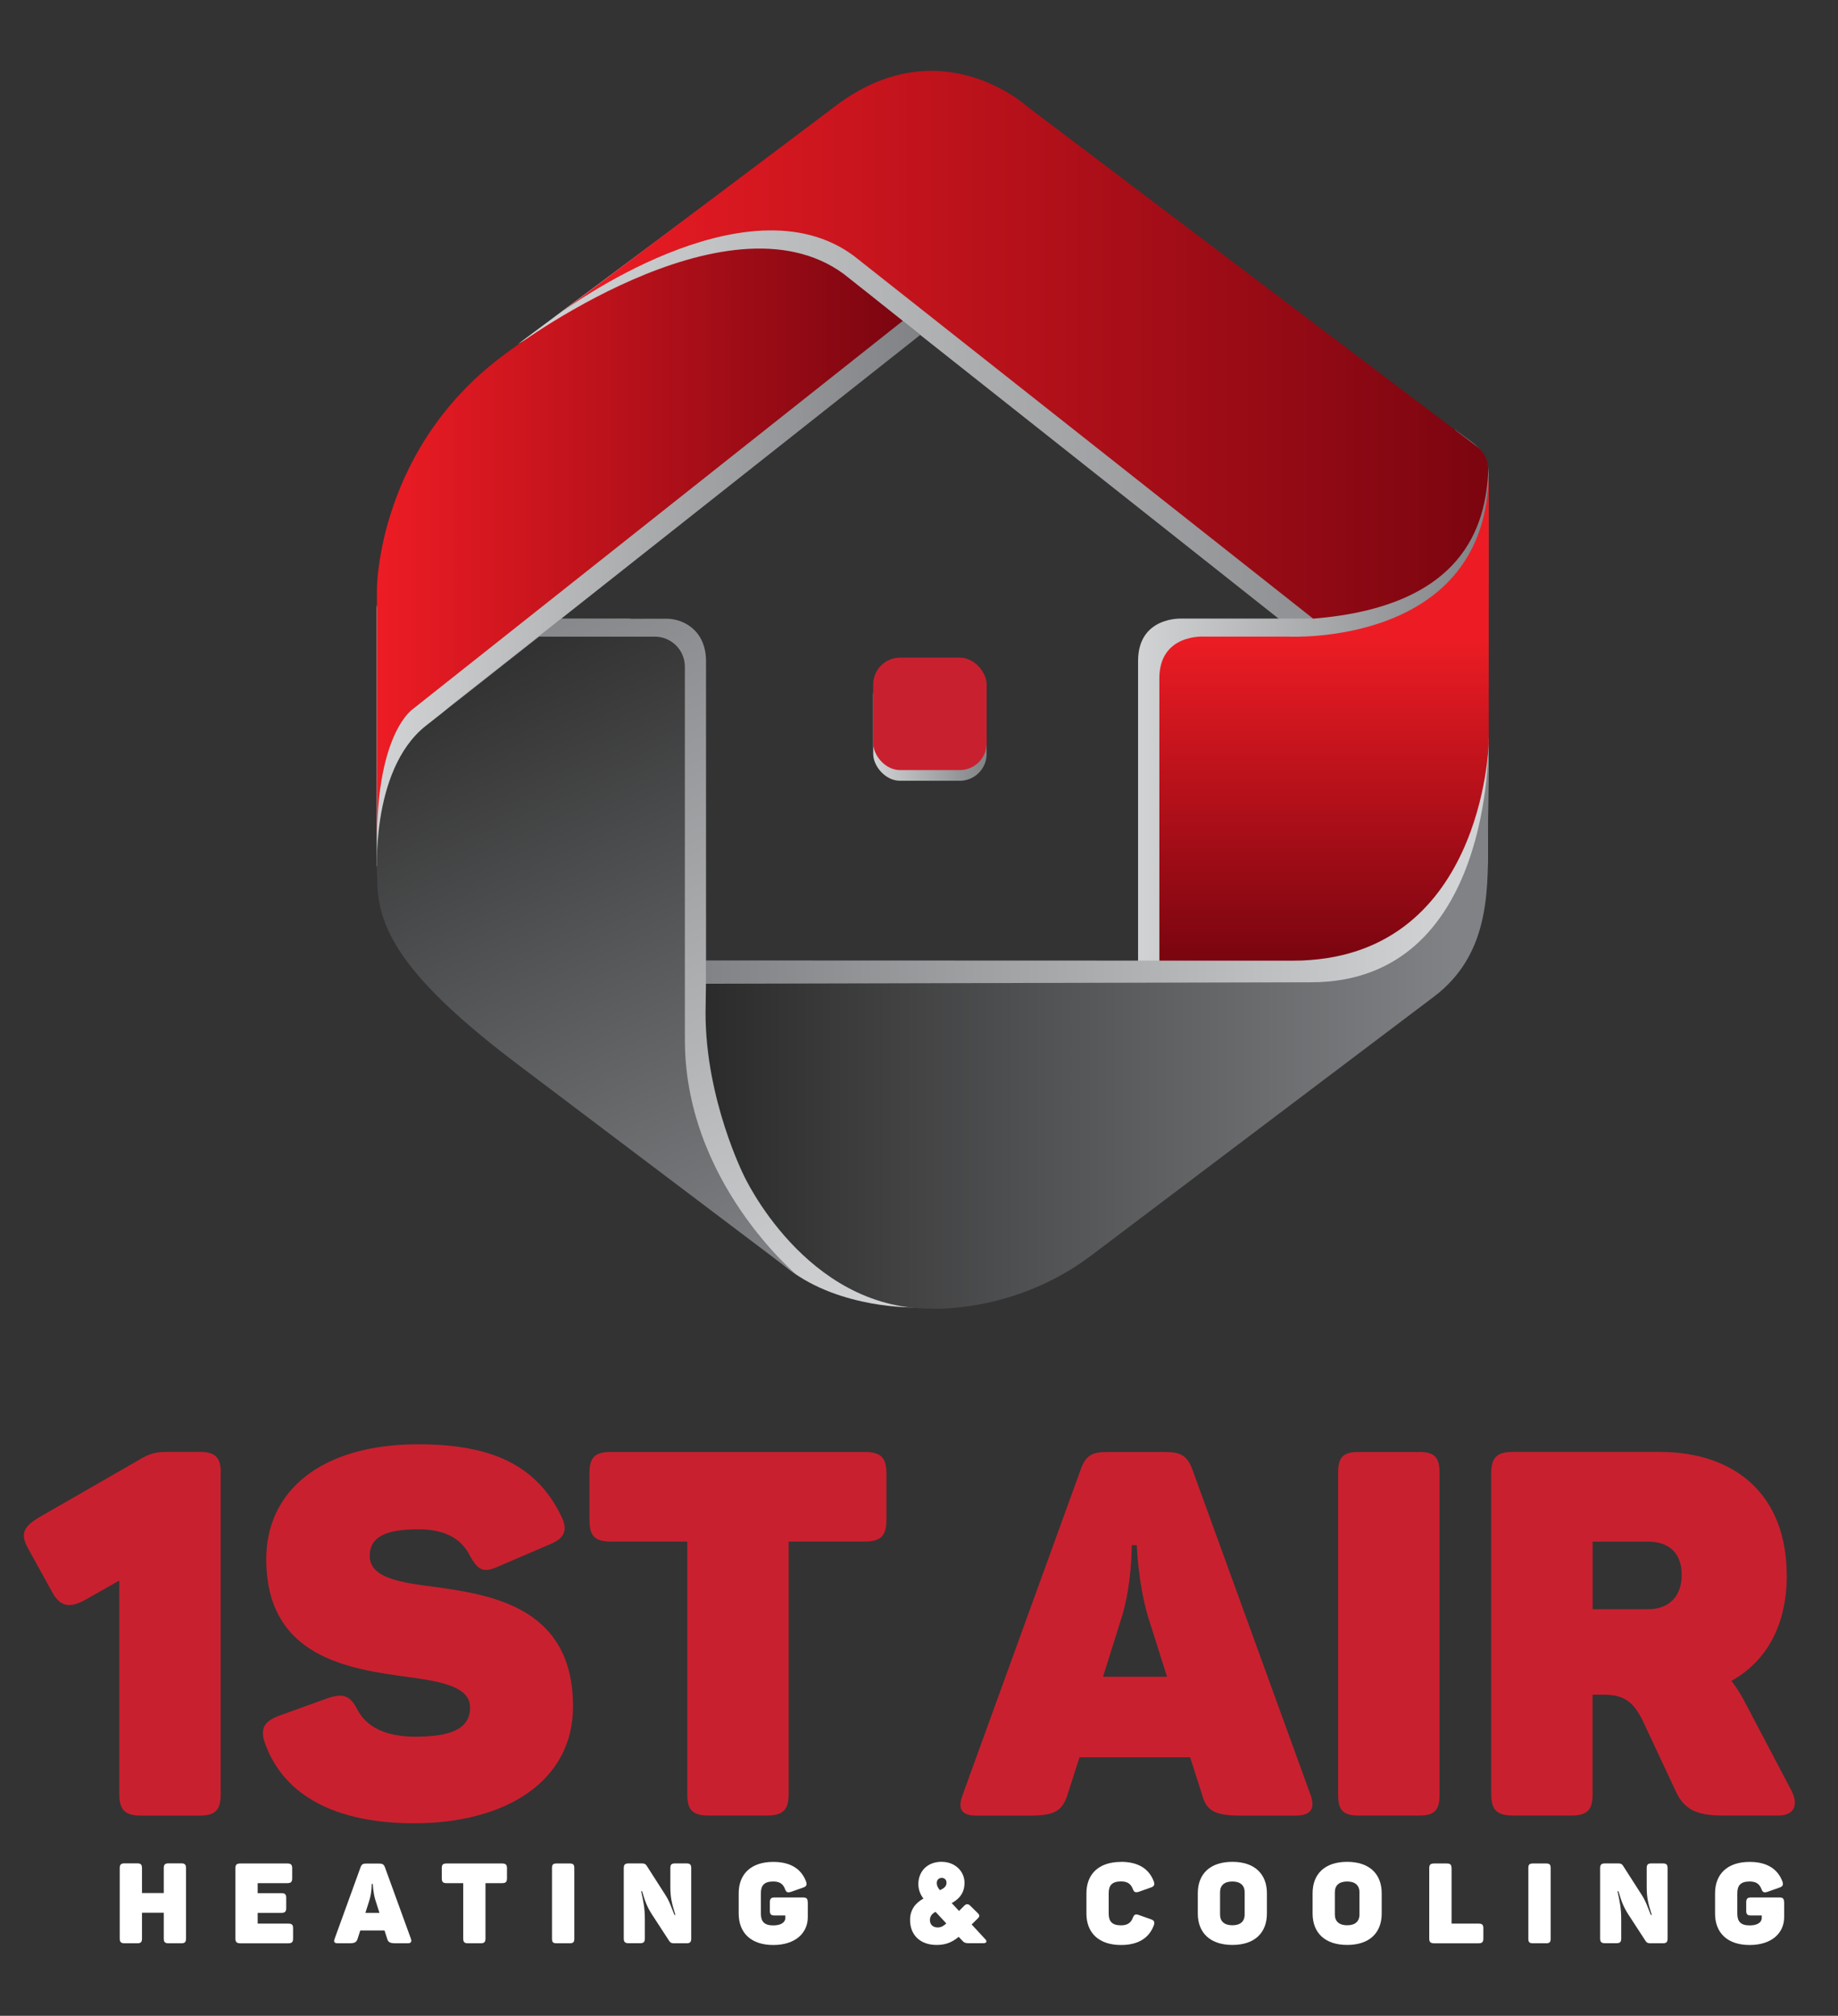 <?xml version="1.0" encoding="UTF-8"?>
<svg id="Layer_1" data-name="Layer 1" xmlns="http://www.w3.org/2000/svg" xmlns:xlink="http://www.w3.org/1999/xlink" viewBox="0 0 268.35 294.3">
  <rect x="0" y="0" width="268.35" height="294.3" fill="#333333" stroke="none"/>
  <defs>
    <style>
      .cls-1 {
        fill: url(#New_Gradient_Swatch_2-4);
      }

      .cls-2 {
        fill: url(#New_Gradient_Swatch_2-3);
      }

      .cls-3 {
        fill: url(#New_Gradient_Swatch_2-6);
      }

      .cls-4 {
        fill: url(#New_Gradient_Swatch_2-5);
      }

      .cls-5 {
        fill: url(#New_Gradient_Swatch_2-2);
      }

      .cls-6 {
        fill: #c9202f;
      }

      .cls-7 {
        fill: url(#linear-gradient-5);
      }

      .cls-8 {
        fill: url(#linear-gradient-4);
      }

      .cls-9 {
        fill: url(#linear-gradient-3);
      }

      .cls-10 {
        fill: url(#linear-gradient-2);
      }

      .cls-11 {
        fill: url(#linear-gradient);
      }

      .cls-12 {
        fill: #fff;
      }

      .cls-13 {
        fill: url(#New_Gradient_Swatch_2);
      }
    </style>
    <linearGradient id="New_Gradient_Swatch_2" data-name="New Gradient Swatch 2" x1="75.65" y1="53.06" x2="217.23" y2="53.06" gradientUnits="userSpaceOnUse">
      <stop offset="0" stop-color="#d1d3d4"/>
      <stop offset="1" stop-color="#808285"/>
    </linearGradient>
    <linearGradient id="New_Gradient_Swatch_2-2" data-name="New Gradient Swatch 2" x1="166.17" y1="107.94" x2="217.35" y2="107.94" xlink:href="#New_Gradient_Swatch_2"/>
    <linearGradient id="New_Gradient_Swatch_2-3" data-name="New Gradient Swatch 2" x1="212.3" y1="147.1" x2="101.97" y2="147.1" xlink:href="#New_Gradient_Swatch_2"/>
    <linearGradient id="New_Gradient_Swatch_2-4" data-name="New Gradient Swatch 2" x1="55" y1="82.62" x2="134.45" y2="82.62" xlink:href="#New_Gradient_Swatch_2"/>
    <linearGradient id="New_Gradient_Swatch_2-5" data-name="New Gradient Swatch 2" x1="116.89" y1="196.99" x2="67.87" y2="86.22" xlink:href="#New_Gradient_Swatch_2"/>
    <linearGradient id="linear-gradient" x1="82.02" y1="50.33" x2="217.29" y2="50.33" gradientUnits="userSpaceOnUse">
      <stop offset="0" stop-color="#ed1c24"/>
      <stop offset="1" stop-color="#7b0510"/>
    </linearGradient>
    <linearGradient id="linear-gradient-2" x1="55.03" y1="79.57" x2="131.81" y2="79.57" xlink:href="#linear-gradient"/>
    <linearGradient id="linear-gradient-3" x1="110.17" y1="188.05" x2="66.41" y2="89.16" gradientUnits="userSpaceOnUse">
      <stop offset="0" stop-color="#808285"/>
      <stop offset="1" stop-color="#2a2a2a"/>
    </linearGradient>
    <linearGradient id="linear-gradient-4" x1="212.24" y1="149.83" x2="101.91" y2="149.83" gradientUnits="userSpaceOnUse">
      <stop offset="0" stop-color="#808285"/>
      <stop offset="1" stop-color="#2a2a2a"/>
    </linearGradient>
    <linearGradient id="linear-gradient-5" x1="193.31" y1="92.95" x2="193.31" y2="149.88" gradientUnits="userSpaceOnUse">
      <stop offset="0" stop-color="#ed1c24"/>
      <stop offset=".82" stop-color="#7b0510"/>
    </linearGradient>
    <linearGradient id="New_Gradient_Swatch_2-6" data-name="New Gradient Swatch 2" x1="127.49" y1="105.78" x2="144.05" y2="105.78" xlink:href="#New_Gradient_Swatch_2"/>
  </defs>
  <path class="cls-13" d="M190.35,93.22l-66.14-52.35c-14.7-10.09-48.57,9.35-48.57,9.35l43.12-32.12c15.31-11.69,28.06,0,28.06,0l70.4,52.45s0,22.46-26.88,22.67Z"/>
  <path class="cls-5" d="M217.35,69.3l-.14,51.68c-3.08,11.85-7.8,19.81-12.89,24.75-4.98,4.84-11.74,7.4-18.68,7.4h-19.48v-56.63c0-6.54,6.39-6.19,6.39-6.19h19.22l20.66-27.57s1.13.79,2.52,1.84c1.54,1.16,2.41,2.67,2.41,4.72Z"/>
  <path class="cls-2" d="M217.35,107.55s-8.37,30.62-26.94,32.7l-87.35-.03v3.43c.06,8.46,1.94,16.85,5.95,24.3,4.68,8.69,12.38,18.02,24.05,18.62,0,0,15.77,1.28,26.02-6.47l50.29-37.98c7.78-5.9,7.9-12.65,7.87-20.4l.11-14.18Z"/>
  <path class="cls-1" d="M134.36,48.89l-8.01-6.4c-17.25-12.75-48.84,11.19-48.84,11.19-19.37,13.75-22.51,35-22.51,35v37.83l37.06-36.17h-10.14l52.45-41.45Z"/>
  <path class="cls-4" d="M103.08,143.84l30.44,47.04s-10.75.25-18.31-5.54c-.06-.05-36.68-29.62-36.68-29.62-17.56-13.19-21.03-15.84-20.97-29.02,0,0-.71-16.47,8.18-23.61l16.14-12.74,15.44-.02c2.39,0,5.76,1.64,5.76,6.22v47.3"/>
  <g>
    <path class="cls-6" d="M32.22,215.12v46.81c0,2.32-.75,3.14-3.14,3.14h-8.45c-2.39,0-3.21-.82-3.21-3.14v-31.18l-5.01,2.84c-2.47,1.35-3.74.82-4.86-1.27l-3.51-6.36c-1.12-2.09-.52-3.06,1.5-4.34l14.58-8.38c1.72-1.05,2.54-1.27,4.49-1.27h4.49c2.39,0,3.14.82,3.14,3.14Z"/>
    <path class="cls-6" d="M61.08,210.86c11.07,0,17.35,3.29,20.86,10.47,1.05,2.17.45,3.29-1.79,4.19l-7.48,3.21c-2.02.9-2.84.6-4.04-1.57-1.42-2.84-4.11-3.89-7.55-3.89-5.08,0-7.1,1.27-7.1,3.89,0,3.21,4.41,3.89,9.79,4.56,8.67,1.2,19.89,3.29,19.89,17.42,0,10.99-9.94,17.05-23.18,17.05-11.14,0-18.92-3.81-21.76-11.59-.82-2.24-.15-3.29,2.02-4.11l7.03-2.54c2.24-.75,3.29-.52,4.41,1.64,1.35,2.62,4.26,3.96,8.45,3.96,5.01,0,8-1.05,8-4.26,0-2.92-3.81-3.74-8.75-4.41-8.75-1.2-21.01-2.77-21.01-17.27,0-9.87,7.93-16.75,22.21-16.75Z"/>
    <path class="cls-6" d="M129.42,215.12v6.73c0,2.39-.82,3.21-3.21,3.21h-11.07v36.86c0,2.32-.82,3.14-3.21,3.14h-8.45c-2.39,0-3.14-.82-3.14-3.14v-36.86h-11.14c-2.39,0-3.14-.82-3.14-3.21v-6.73c0-2.32.75-3.14,3.14-3.14h37.01c2.39,0,3.21.82,3.21,3.14Z"/>
    <path class="cls-6" d="M189.16,265.07h-8.07c-3.89,0-5.01-.82-5.61-3.14l-1.72-5.38h-16.15l-1.72,5.38c-.75,2.32-1.72,3.14-5.46,3.14h-7.85c-2.32,0-2.77-1.05-2.02-3.06l17.2-47.4c.75-2.17,1.72-2.62,3.89-2.62h8.52c2.17,0,3.14.52,3.89,2.47l17.27,47.55c.75,2.02.07,3.06-2.17,3.06ZM165.98,225.59h-.75s.08,5.38-1.42,10.39l-2.77,8.82h9.35l-2.77-8.75c-1.5-5.08-1.64-10.47-1.64-10.47Z"/>
    <path class="cls-6" d="M198.36,211.98h8.82c2.24,0,2.99.75,2.99,2.99v47.1c0,2.24-.75,2.99-2.99,2.99h-8.82c-2.24,0-2.99-.75-2.99-2.99v-47.1c0-2.24.75-2.99,2.99-2.99Z"/>
    <path class="cls-6" d="M260.87,230c0,7.33-2.99,12.56-8.08,15.4.75.97,1.42,2.02,2.02,3.21l6.73,12.79c1.05,2.02.52,3.66-1.94,3.66h-8.08c-3.96,0-5.68-.97-6.88-3.59l-4.79-10.24c-1.27-2.54-2.54-3.81-5.61-3.81h-1.72v14.5c0,2.32-.75,3.14-3.14,3.14h-8.45c-2.39,0-3.21-.82-3.21-3.14v-46.81c0-2.32.82-3.14,3.21-3.14h21.31c11.29,0,18.62,6.43,18.62,18.02ZM240.6,225.07h-8.07v9.87h8.07c3.14,0,4.93-1.94,4.93-5.01s-1.72-4.86-4.93-4.86Z"/>
  </g>
  <g>
    <path class="cls-12" d="M27.16,272.75v10.27c0,.51-.18.69-.69.69h-1.87c-.51,0-.69-.18-.69-.69v-3.77h-3.18v3.77c0,.51-.16.69-.69.69h-1.85c-.52,0-.71-.18-.71-.69v-10.27c0-.53.18-.71.71-.71h1.85c.52,0,.69.18.69.71v3.62h3.18v-3.62c0-.53.18-.71.69-.71h1.87c.51,0,.69.18.69.71Z"/>
    <path class="cls-12" d="M42.66,272.75v1.47c0,.53-.18.71-.71.71h-4.33v1.46h3.46c.52,0,.71.18.71.69v1.48c0,.52-.18.71-.71.71h-3.46v1.57h4.48c.51,0,.69.16.69.69v1.49c0,.51-.18.69-.69.69h-7.02c-.52,0-.71-.18-.71-.69v-10.27c0-.51.18-.69.71-.69h6.87c.52,0,.71.18.71.69Z"/>
    <path class="cls-12" d="M59.52,283.71h-1.77c-.85,0-1.1-.18-1.23-.69l-.38-1.18h-3.54l-.38,1.18c-.16.51-.38.69-1.2.69h-1.72c-.51,0-.61-.23-.44-.67l3.77-10.4c.16-.48.38-.57.85-.57h1.87c.48,0,.69.12.85.54l3.79,10.43c.16.44.02.67-.48.67ZM54.43,275.05h-.16s.02,1.18-.31,2.28l-.61,1.94h2.05l-.61-1.92c-.33-1.12-.36-2.3-.36-2.3Z"/>
    <path class="cls-12" d="M74.02,272.75v1.47c0,.53-.18.71-.71.71h-2.43v8.09c0,.51-.18.69-.71.69h-1.85c-.52,0-.69-.18-.69-.69v-8.09h-2.44c-.52,0-.69-.18-.69-.71v-1.47c0-.51.16-.69.69-.69h8.12c.52,0,.71.18.71.69Z"/>
    <path class="cls-12" d="M81.25,272.06h1.94c.49,0,.66.16.66.66v10.33c0,.49-.16.66-.66.66h-1.94c-.49,0-.66-.16-.66-.66v-10.33c0-.49.16-.66.66-.66Z"/>
    <path class="cls-12" d="M100.92,272.75v10.27c0,.51-.18.69-.69.69h-1.85c-.34,0-.52-.1-.67-.33l-2.53-3.89c-.72-1.13-1-1.9-1.44-3.38h-.13c.34,1.58.54,2.41.54,4.23v2.67c0,.51-.18.69-.71.69h-1.66c-.52,0-.71-.18-.71-.69v-10.27c0-.51.18-.69.71-.69h1.94c.38,0,.54.1.69.33l2.69,4.2c.72,1.13.85,1.75,1.38,3h.13c-.52-1.69-.74-2.48-.74-4.15v-2.69c0-.51.16-.69.69-.69h1.67c.51,0,.69.18.69.69Z"/>
    <path class="cls-12" d="M117.94,277.72v2.17c0,2.31-1.8,4.07-5.04,4.07s-5.05-1.76-5.05-4.59v-2.95c0-2.84,1.82-4.59,5.05-4.59,2.53,0,4.1,1.03,4.79,2.87.16.47.05.72-.44.88l-1.76.62c-.51.16-.71.07-.89-.44-.29-.74-.79-1.07-1.71-1.07-1.3,0-1.8.56-1.8,1.71v2.99c0,1.15.51,1.71,1.8,1.71,1.1,0,1.77-.41,1.77-1.12v-.33h-1.57c-.51,0-.69-.16-.69-.69v-1.23c0-.52.18-.71.69-.71h4.15c.52,0,.69.18.69.71Z"/>
    <path class="cls-12" d="M137.51,271.82c1.85,0,3.31,1.31,3.31,3.07,0,1.28-.56,2.18-1.72,2.87l-.15.08,1.07,1.15.79-.79c.26-.26.56-.26.82,0l1.18,1.16c.21.23.25.43-.05.72l-.9.88,1.97,2.13c.33.33.23.61-.28.61h-2.12c-.44,0-.66-.07-.92-.36l-.54-.57c-1.15.95-2.12,1.18-3.25,1.18-2.3,0-3.85-1.39-3.85-3.64,0-1.51.79-2.48,1.95-3.13-.48-.61-.74-1.35-.74-2.12,0-1.69,1.15-3.25,3.43-3.25ZM135.77,280.33c0,.64.44,1.07,1.13,1.07.56,0,.92-.28,1.26-.59l-1.57-1.69c-.66.33-.82.8-.82,1.21ZM137.51,274.16c-.48,0-.74.33-.74.75,0,.36.12.64.46,1.05l.34-.18c.46-.26.62-.54.62-.93s-.28-.69-.69-.69Z"/>
    <path class="cls-12" d="M163.67,271.82c2.53,0,4.1,1.03,4.79,2.87.16.47.05.72-.44.88l-1.75.62c-.51.15-.71.07-.89-.44-.3-.74-.79-1.07-1.71-1.07-1.3,0-1.8.56-1.8,1.71v2.99c0,1.15.51,1.71,1.8,1.71.92,0,1.44-.36,1.71-1.07.2-.51.39-.62.89-.44l1.75.62c.49.16.61.41.44.89-.69,1.84-2.26,2.87-4.79,2.87-3.23,0-5.05-1.76-5.05-4.59v-2.95c0-2.84,1.82-4.59,5.05-4.59Z"/>
    <path class="cls-12" d="M179.93,271.82c3.23,0,5.04,1.76,5.04,4.59v2.95c0,2.84-1.8,4.59-5.04,4.59s-5.05-1.76-5.05-4.59v-2.95c0-2.84,1.8-4.59,5.05-4.59ZM179.93,274.69c-1.15,0-1.8.54-1.8,1.57v3.25c0,1.03.66,1.57,1.8,1.57s1.79-.54,1.79-1.57v-3.25c0-1.03-.66-1.57-1.79-1.57Z"/>
    <path class="cls-12" d="M196.69,271.82c3.23,0,5.04,1.76,5.04,4.59v2.95c0,2.84-1.8,4.59-5.04,4.59s-5.05-1.76-5.05-4.59v-2.95c0-2.84,1.8-4.59,5.05-4.59ZM196.69,274.69c-1.15,0-1.8.54-1.8,1.57v3.25c0,1.03.66,1.57,1.8,1.57s1.79-.54,1.79-1.57v-3.25c0-1.03-.66-1.57-1.79-1.57Z"/>
    <path class="cls-12" d="M211.93,272.75v8.09h3.95c.51,0,.69.16.69.69v1.49c0,.51-.18.69-.69.69h-6.5c-.52,0-.71-.18-.71-.69v-10.27c0-.51.18-.69.71-.69h1.85c.53,0,.69.18.69.69Z"/>
    <path class="cls-12" d="M223.8,272.06h1.94c.49,0,.66.16.66.66v10.33c0,.49-.16.66-.66.66h-1.94c-.49,0-.66-.16-.66-.66v-10.33c0-.49.16-.66.66-.66Z"/>
    <path class="cls-12" d="M243.47,272.75v10.27c0,.51-.18.69-.69.69h-1.85c-.34,0-.52-.1-.67-.33l-2.53-3.89c-.72-1.13-1-1.9-1.44-3.38h-.13c.34,1.58.54,2.41.54,4.23v2.67c0,.51-.18.69-.71.69h-1.66c-.52,0-.71-.18-.71-.69v-10.27c0-.51.18-.69.71-.69h1.94c.38,0,.54.1.69.33l2.69,4.2c.72,1.13.85,1.75,1.38,3h.13c-.53-1.69-.74-2.48-.74-4.15v-2.69c0-.51.16-.69.69-.69h1.67c.51,0,.69.18.69.69Z"/>
    <path class="cls-12" d="M260.49,277.72v2.17c0,2.31-1.8,4.07-5.04,4.07s-5.05-1.76-5.05-4.59v-2.95c0-2.84,1.82-4.59,5.05-4.59,2.53,0,4.1,1.03,4.79,2.87.16.47.05.72-.44.88l-1.75.62c-.51.16-.71.07-.89-.44-.3-.74-.79-1.07-1.71-1.07-1.3,0-1.8.56-1.8,1.71v2.99c0,1.15.51,1.71,1.8,1.71,1.1,0,1.77-.41,1.77-1.12v-.33h-1.58c-.51,0-.69-.16-.69-.69v-1.23c0-.52.18-.71.69-.71h4.15c.52,0,.69.18.69.71Z"/>
  </g>
  <path class="cls-11" d="M191.71,90.31l-67.02-52.93c-15.83-11.83-42.67,8.17-42.67,8.17l39.88-30.01c15.31-11.69,28.06,0,28.06,0l65.65,49.63c1.11.84,1.74,2.18,1.68,3.57-.39,8-3.54,19.81-25.57,21.58Z"/>
  <path class="cls-10" d="M55.03,122.84v-36.81s-.01-21.06,19.36-34.81c0,0,31.59-23.94,48.84-11.19l8.57,6.82-71.45,56.61s-5.32,3.29-5.32,19.38Z"/>
  <path class="cls-9" d="M99.99,151.18v-53.85c0-2.42-1.96-4.38-4.38-4.38h-16.9l-16.56,13.03c-8.25,6.56-7.08,22.21-7.08,22.21-.04,7.21,3.4,14.35,20.96,27.54l40.54,30.62s-16.92-13.92-16.57-35.17Z"/>
  <path class="cls-8" d="M217.29,108.59s.73,34.82-25.89,34.82l-88.33.21-.06,4.28c0,12.62,5.6,23.73,5.6,23.73,0,0,8.92,19.42,27.17,19.42,0,0,12.06.79,23.31-7.58l50.29-37.98c7.78-5.9,7.9-14.65,7.87-22.4l.05-14.5Z"/>
  <path class="cls-7" d="M188.75,140.25h-19.48v-41.22c0-6.54,6.54-6.09,6.54-6.09h12.21s29.33,1.61,29.33-24.14v39.79s-.83,31.66-28.6,31.66Z"/>
  <rect class="cls-3" x="127.49" y="97.57" width="16.56" height="16.42" rx="3.92" ry="3.92"/>
  <rect class="cls-6" x="127.49" y="96.01" width="16.56" height="16.42" rx="3.92" ry="3.92"/>
</svg>